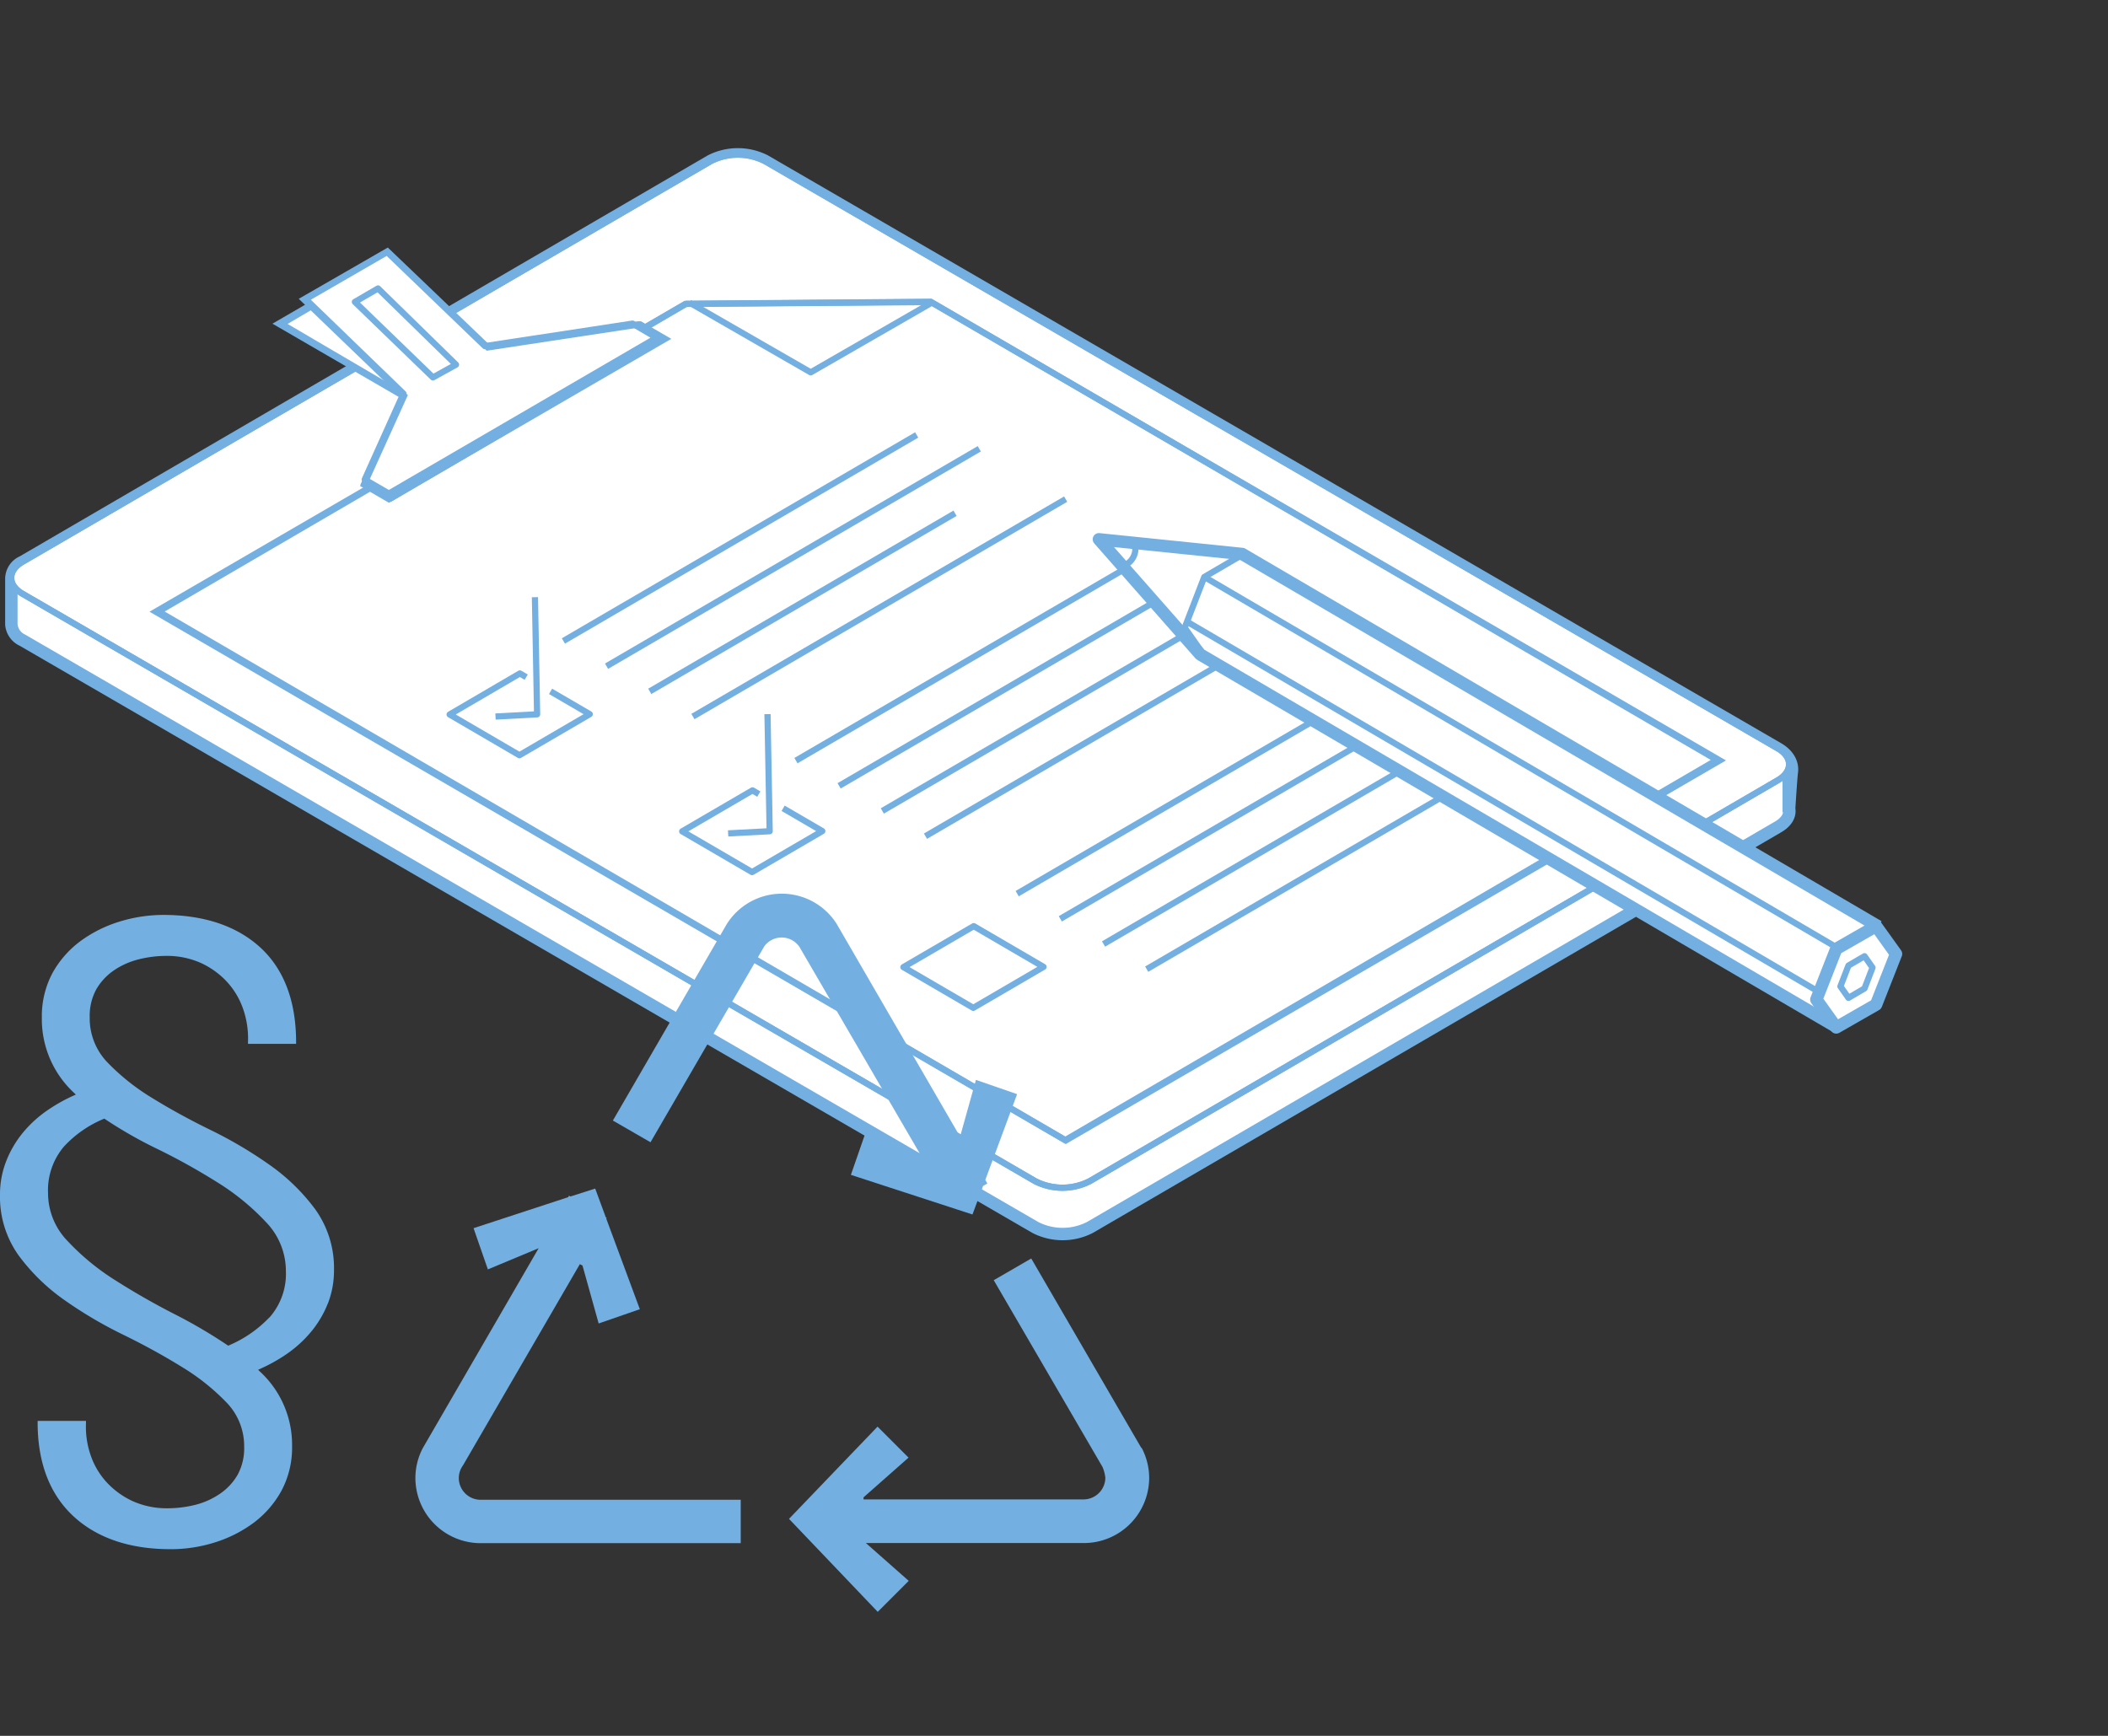 <svg id="_1" data-name="1" xmlns="http://www.w3.org/2000/svg" viewBox="0 0 340 280"><rect x="0" y="0" width="340" height="280" fill="#333333" stroke="none"/><defs><style>.cls-1{fill:#fff;}.cls-2,.cls-3,.cls-4{fill:none;stroke:#73afe1;}.cls-2,.cls-3{stroke-linejoin:round;}.cls-2{stroke-width:2px;}.cls-4{stroke-miterlimit:10;}.cls-5{fill:#73afe1;}</style></defs><title>materialcompliance-03</title><path class="cls-1" d="M286.75,120.73,123.4,25.95a9.66,9.66,0,0,0-8.78,0L3.63,90.64A3,3,0,0,0,1.83,93.4h0v7.32a3.08,3.08,0,0,0,1.8,2.55L167,198a9.66,9.66,0,0,0,8.78,0l111-64.61c1.38-.8,2-1.89,1.79-2.95,0,0,.33-5.26.44-5.92.23-1.4-.57-2.77-2.21-3.72"/><path class="cls-2" d="M286.75,120.73,123.4,25.95a9.66,9.66,0,0,0-8.78,0L3.63,90.64A3,3,0,0,0,1.83,93.4h0v7.32a3.08,3.08,0,0,0,1.8,2.55L167,198a9.66,9.66,0,0,0,8.78,0l111-64.61c1.38-.8,2-1.89,1.79-2.95,0,0,.33-5.26.44-5.92C289.19,123.05,288.39,121.68,286.75,120.73Z"/><path class="cls-3" d="M1.8,93.39v7.32a3.08,3.08,0,0,0,1.79,2.55L167,198a9.66,9.66,0,0,0,8.78,0l111-64.62c1.38-.8,2-1.9,1.79-2.95"/><line class="cls-2" x1="288.5" y1="131.02" x2="288.5" y2="123.53"/><path class="cls-1" d="M286.76,120.73c2.41,1.4,2.4,3.71,0,5.12l-111,64.68a9.68,9.68,0,0,1-8.79,0L3.6,95.76c-2.4-1.4-2.39-3.7,0-5.12L114.62,26a9.66,9.66,0,0,1,8.78,0Z"/><path class="cls-4" d="M286.76,120.73c2.41,1.4,2.4,3.71,0,5.12l-111,64.68a9.68,9.68,0,0,1-8.79,0L3.6,95.76c-2.4-1.4-2.39-3.7,0-5.12L114.62,26a9.66,9.66,0,0,1,8.78,0Z"/><path class="cls-3" d="M286.76,120.73c2.41,1.4,2.4,3.71,0,5.12l-111,64.68a9.68,9.68,0,0,1-8.79,0L3.6,95.76c-2.4-1.4-2.39-3.7,0-5.12L114.62,26a9.66,9.66,0,0,1,8.78,0Z"/><polygon class="cls-1" points="171.89 183.97 25.11 98.67 110.53 49.03 150.14 48.72 277.39 122.66 171.89 183.97"/><polygon class="cls-4" points="171.89 183.97 25.11 98.67 110.53 49.03 150.14 48.72 277.39 122.66 171.89 183.97"/><path class="cls-3" d="M150.3,48.81,130.76,60.06,111.21,48.81m60.61,135.09L25.57,98.64,110.68,49l39.46-.32,126.78,73.9Z"/><polygon class="cls-1" points="78.72 56.07 58.5 44.34 44.94 52.21 65.16 63.94 58.72 78.19 62.73 80.52 107.28 54.66 103.27 52.34 78.72 56.07"/><polygon class="cls-4" points="78.72 56.07 58.5 44.34 44.94 52.21 65.16 63.94 58.72 78.19 62.73 80.52 107.28 54.66 103.27 52.34 78.72 56.07"/><polygon class="cls-1" points="78.68 56.1 58.76 44.41 45.4 52.25 65.32 63.94 58.98 78.13 62.93 80.45 106.82 54.69 102.87 52.37 78.68 56.1"/><polygon class="cls-3" points="78.68 56.1 58.76 44.41 45.4 52.25 65.32 63.94 58.98 78.13 62.93 80.45 106.82 54.69 102.87 52.37 78.68 56.1"/><polygon class="cls-1" points="74.62 59.32 70.82 61.52 54.14 51.88 57.94 49.69 74.62 59.32"/><polygon class="cls-4" points="74.62 59.32 70.82 61.52 54.14 51.88 57.94 49.69 74.62 59.32"/><polygon class="cls-3" points="74.15 59.28 70.53 61.45 54.6 51.93 58.23 49.76 74.15 59.28"/><polygon class="cls-1" points="78.67 56.04 62.48 40.55 49.01 48.3 65.18 63.85 58.77 78 62.77 80.31 107.09 54.64 103.1 52.33 78.67 56.04"/><polygon class="cls-4" points="78.67 56.04 62.48 40.55 49.01 48.3 65.18 63.85 58.77 78 62.77 80.31 107.09 54.64 103.1 52.33 78.67 56.04"/><polygon class="cls-3" points="78.21 55.83 62.44 40.66 49.31 48.25 65.07 63.49 58.83 77.35 62.72 79.61 105.91 54.47 102.02 52.2 78.21 55.83"/><polyline class="cls-3" points="117.44 134.43 124.14 134.08 123.79 115.19"/><polyline class="cls-3" points="126.31 130.38 132.63 134.06 121.3 140.67 110.03 134.1 121.37 127.49 122.39 128.09"/><polyline class="cls-3" points="79.92 115.58 86.63 115.22 86.28 96.33"/><polyline class="cls-3" points="88.8 111.52 95.12 115.2 83.78 121.82 72.52 115.25 83.85 108.63 84.87 109.23"/><line class="cls-3" x1="184.95" y1="156.33" x2="245.07" y2="121.27"/><line class="cls-3" x1="177.99" y1="152.27" x2="227.23" y2="123.55"/><line class="cls-3" x1="171.02" y1="148.21" x2="231.14" y2="113.15"/><line class="cls-3" x1="164.06" y1="144.15" x2="221.04" y2="110.92"/><polygon class="cls-3" points="156.98 162.57 145.71 156 157.05 149.39 168.31 155.96 156.98 162.57"/><line class="cls-3" x1="149.27" y1="134.88" x2="209.4" y2="99.82"/><line class="cls-3" x1="142.31" y1="130.81" x2="191.56" y2="102.1"/><line class="cls-3" x1="135.34" y1="126.76" x2="195.47" y2="91.69"/><line class="cls-3" x1="128.38" y1="122.69" x2="185.37" y2="89.46"/><line class="cls-3" x1="111.76" y1="115.58" x2="171.88" y2="80.51"/><line class="cls-3" x1="104.8" y1="111.52" x2="154.04" y2="82.79"/><line class="cls-3" x1="97.83" y1="107.46" x2="157.95" y2="72.39"/><line class="cls-3" x1="90.87" y1="103.39" x2="147.85" y2="70.16"/><polygon class="cls-3" points="73.55 58.82 69.83 60.88 57.24 48.7 60.97 46.53 73.55 58.82"/><polyline class="cls-1" points="302.97 149.45 200.35 89.36 177.24 86.99 193.55 105.52 193.71 105.64 296.32 165.73"/><polyline class="cls-2" points="302.97 149.45 200.35 89.36 177.24 86.99 193.55 105.52 193.71 105.64 296.32 165.73"/><polygon class="cls-1" points="302.59 162.05 305.81 153.87 302.59 149.38 296.17 153.06 292.96 161.23 296.17 165.73 302.59 162.05"/><polygon class="cls-2" points="302.59 162.05 305.81 153.87 302.59 149.38 296.17 153.06 292.96 161.23 296.17 165.73 302.59 162.05"/><polygon class="cls-3" points="300.73 159.44 302.02 156.08 300.73 154.24 298.14 155.75 296.84 159.11 298.14 160.96 300.73 159.44"/><polyline class="cls-3" points="200.54 89.39 194.24 93.07 191.08 101.25 194.24 105.74"/><line class="cls-3" x1="194.24" y1="93.06" x2="296.88" y2="153.2"/><line class="cls-3" x1="191.38" y1="100.24" x2="294.02" y2="160.38"/><path class="cls-3" d="M182.68,87.69c.56.33.59,1.34.06,2.27s-1.41,1.4-2,1.08"/><path class="cls-5" d="M184.08,233.55,166.33,203l-6.05,3.5,17.54,30.12a6.22,6.22,0,0,1,.46,1.73,3.52,3.52,0,0,1-3.51,3.51H139.28v-.33l7.26-6.41-5-5L127.26,245l14.31,15,5-5-6.91-6.1h35.16a10.53,10.53,0,0,0,10.53-10.54,10.42,10.42,0,0,0-1.22-4.83"/><path class="cls-5" d="M74,238.38a3.49,3.49,0,0,1,.67-2l18.85-32.46.43.21h0l2.61,9.35,6.64-2.3-5.42-14.62.07-.12-.14-.08L96,191.72,92,193l-.22-.13-.14.24-15.26,5,2.31,6.65,8.19-3.42L68.2,233.57A10.4,10.4,0,0,0,67,238.38a10.53,10.53,0,0,0,10.53,10.54h41.94v-7H77.52A3.52,3.52,0,0,1,74,238.38"/><path class="cls-5" d="M128.89,152.65h0l19.72,33.86-.14.07-8.92-3.72-2.31,6.65,19.61,6.39,1.71-4.6.69-.4-.33-.57,5.13-13.84-6.64-2.3-2.56,9.16L134.93,149a10.48,10.48,0,0,0-17.74.11L98.85,180.75l6.07,3.5,18.35-31.6h0a3.47,3.47,0,0,1,5.61,0"/><path class="cls-5" d="M43.44,212.51A19.47,19.47,0,0,1,36.95,217l-.15.06-.13-.09A80.41,80.41,0,0,0,28.2,212c-3.33-1.7-6.56-3.55-9.59-5.48a38.65,38.65,0,0,1-7.73-6.36,11.1,11.1,0,0,1-3.13-7.66,10.89,10.89,0,0,1,2.56-7.55,18.21,18.21,0,0,1,6.37-4.45l.15-.06.13.09a70,70,0,0,0,8.48,4.83,103.12,103.12,0,0,1,9.64,5.37,38.42,38.42,0,0,1,7.84,6.42A11.33,11.33,0,0,1,46.11,205a10.62,10.62,0,0,1-2.67,7.54m9.43-2.24a14.65,14.65,0,0,0,1-5.42,16.24,16.24,0,0,0-3-9.78,32,32,0,0,0-7.33-7.16A68.43,68.43,0,0,0,34,182.29c-3.42-1.67-6.61-3.42-9.47-5.19a35.63,35.63,0,0,1-7.21-5.74,10.24,10.24,0,0,1-2.85-7.26,8.92,8.92,0,0,1,1.05-4.5,9.46,9.46,0,0,1,2.83-3.06,12.44,12.44,0,0,1,4-1.79,18.33,18.33,0,0,1,4.43-.56,13.36,13.36,0,0,1,5.57,1.12,13.22,13.22,0,0,1,4.2,3,12.44,12.44,0,0,1,2.64,4.37A14.52,14.52,0,0,1,40,168.1v.28h7.76v-.27c0-6.68-2-11.84-5.81-15.31s-9.1-5.22-15.62-5.22a24,24,0,0,0-7.12,1.1,21,21,0,0,0-6.32,3.19A16.12,16.12,0,0,0,8.44,157a14.79,14.79,0,0,0-1.69,7.17,16.19,16.19,0,0,0,5.17,12.09l.31.3-.4.18A26.91,26.91,0,0,0,7.79,179a19.43,19.43,0,0,0-4.06,3.66A17,17,0,0,0,1,187.3a14.61,14.61,0,0,0-1,5.42,16.24,16.24,0,0,0,3,9.78,32,32,0,0,0,7.33,7.16,68.42,68.42,0,0,0,9.53,5.63c3.38,1.65,6.56,3.4,9.47,5.2a35.73,35.73,0,0,1,7.21,5.74,10.1,10.1,0,0,1,2.84,7.14,8.92,8.92,0,0,1-1.05,4.51,9.36,9.36,0,0,1-2.84,3.06,12.41,12.41,0,0,1-4,1.8,18.41,18.41,0,0,1-4.43.55,13.42,13.42,0,0,1-5.57-1.11,13.27,13.27,0,0,1-4.21-3,12.27,12.27,0,0,1-2.63-4.36,14.06,14.06,0,0,1-.78-5.34v-.28H6.07v.27c0,6.54,2,11.63,5.81,15.14s9.1,5.28,15.63,5.28a23.6,23.6,0,0,0,7.17-1.1,21,21,0,0,0,6.26-3.18,16.15,16.15,0,0,0,4.48-5.19,14.79,14.79,0,0,0,1.69-7.17,16.07,16.07,0,0,0-5.17-12l-.31-.3.4-.18a26.84,26.84,0,0,0,4.06-2.26,19.41,19.41,0,0,0,4.06-3.66,16.82,16.82,0,0,0,2.73-4.6"/></svg>